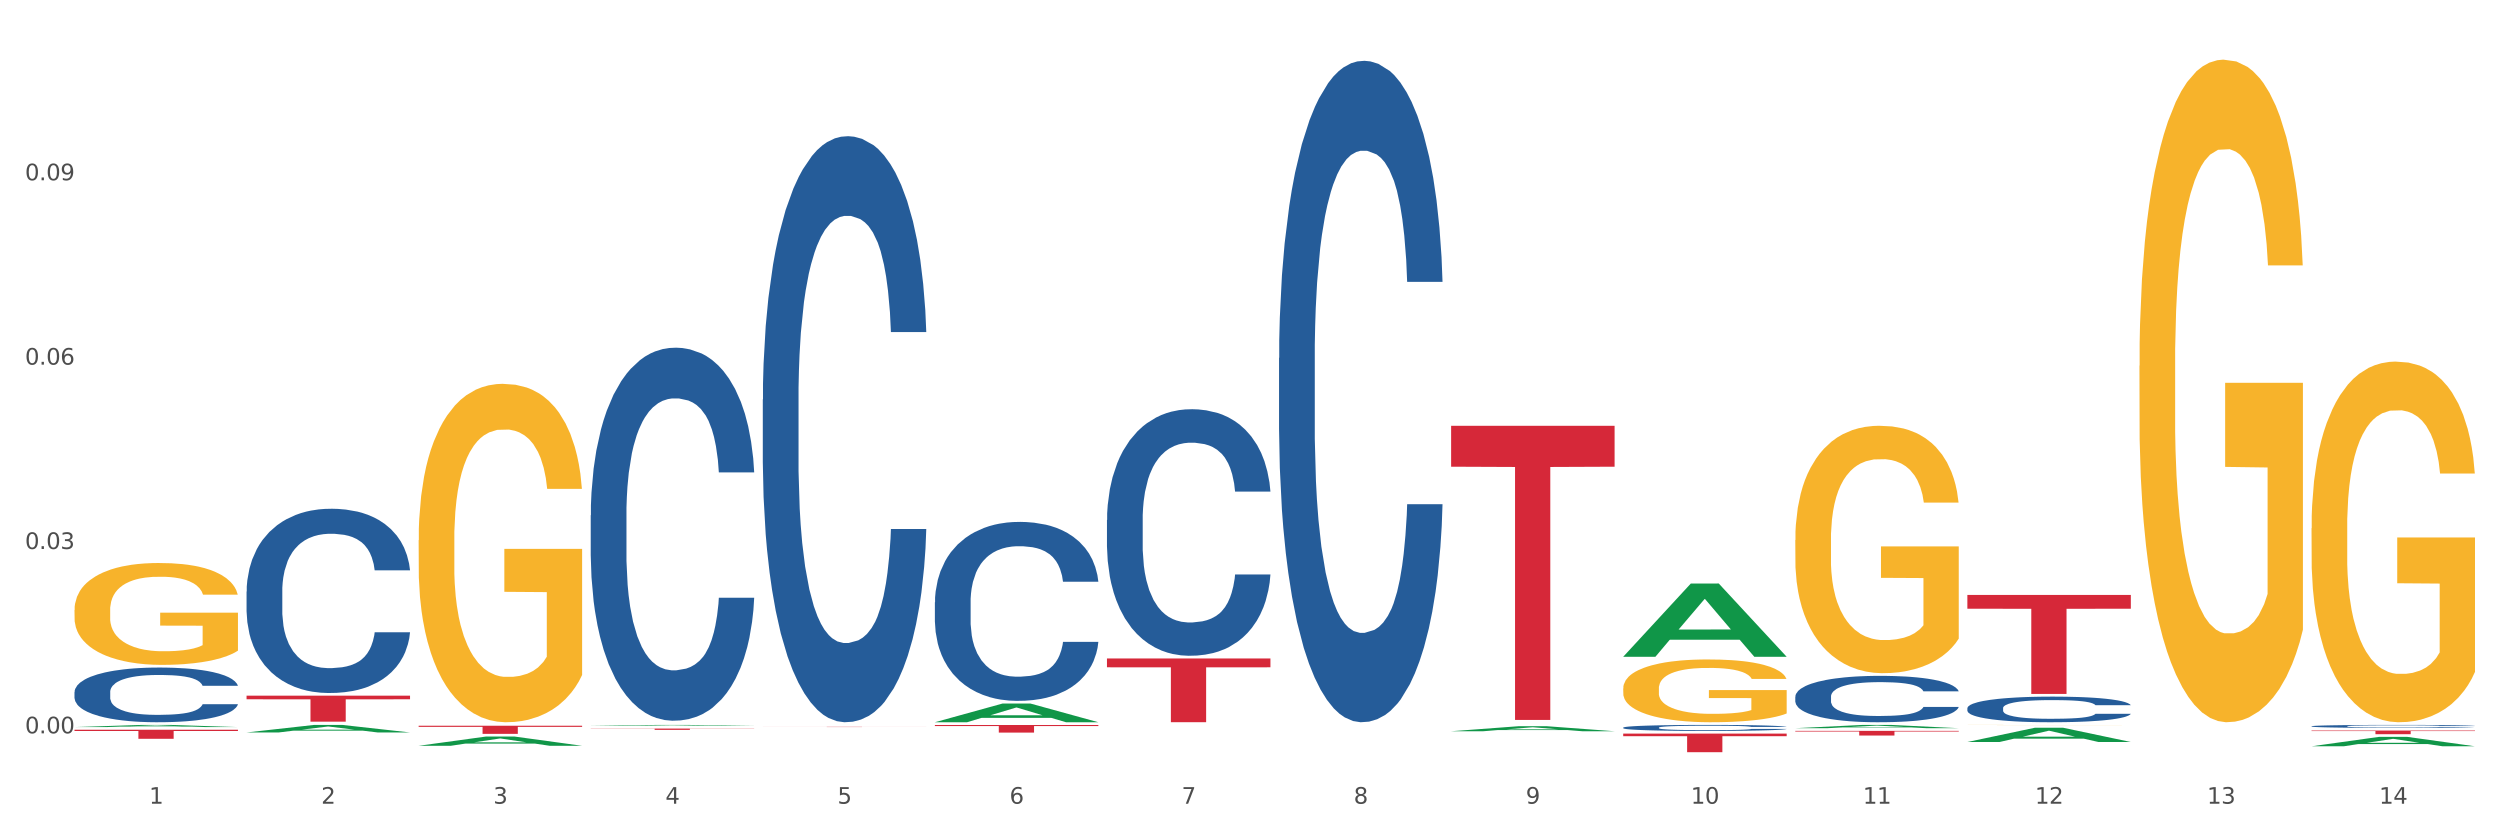 <?xml version="1.0" encoding="utf-8" standalone="no"?>
<!DOCTYPE svg PUBLIC "-//W3C//DTD SVG 1.1//EN"
  "http://www.w3.org/Graphics/SVG/1.1/DTD/svg11.dtd">
<svg xmlns:xlink="http://www.w3.org/1999/xlink" width="1080pt" height="360pt" viewBox="0 0 1080 360" xmlns="http://www.w3.org/2000/svg" version="1.1">
 <rect x="0" y="0" width="1080" height="360" fill="#333333" stroke="none"/>
 <defs>
  <style type="text/css">*{stroke-linejoin: round; stroke-linecap: butt}</style>
 </defs>
 <g id="figure_1">
  <g id="patch_1">
   <path d="M 0 360 
L 1080 360 
L 1080 0 
L 0 0 
z
" style="fill: #ffffff; stroke: #ffffff; stroke-linejoin: miter"/>
  </g>
  <g id="axes_1">
   <g id="matplotlib.axis_1">
    <g id="xtick_1">
     <g id="text_1">
      <!-- 1 -->
      <g style="fill: #4d4d4d" transform="translate(64.432 347.204) scale(0.096 -0.096)">
       <defs>
        <path id="DejaVuSans-31" d="M 794 531 
L 1825 531 
L 1825 4091 
L 703 3866 
L 703 4441 
L 1819 4666 
L 2450 4666 
L 2450 531 
L 3481 531 
L 3481 0 
L 794 0 
L 794 531 
z
" transform="scale(0.016)"/>
       </defs>
       <use xlink:href="#DejaVuSans-31"/>
      </g>
     </g>
    </g>
    <g id="xtick_2">
     <g id="text_2">
      <!-- 2 -->
      <g style="fill: #4d4d4d" transform="translate(138.771 347.204) scale(0.096 -0.096)">
       <defs>
        <path id="DejaVuSans-32" d="M 1228 531 
L 3431 531 
L 3431 0 
L 469 0 
L 469 531 
Q 828 903 1448 1529 
Q 2069 2156 2228 2338 
Q 2531 2678 2651 2914 
Q 2772 3150 2772 3378 
Q 2772 3750 2511 3984 
Q 2250 4219 1831 4219 
Q 1534 4219 1204 4116 
Q 875 4013 500 3803 
L 500 4441 
Q 881 4594 1212 4672 
Q 1544 4750 1819 4750 
Q 2544 4750 2975 4387 
Q 3406 4025 3406 3419 
Q 3406 3131 3298 2873 
Q 3191 2616 2906 2266 
Q 2828 2175 2409 1742 
Q 1991 1309 1228 531 
z
" transform="scale(0.016)"/>
       </defs>
       <use xlink:href="#DejaVuSans-32"/>
      </g>
     </g>
    </g>
    <g id="xtick_3">
     <g id="text_3">
      <!-- 3 -->
      <g style="fill: #4d4d4d" transform="translate(213.109 347.204) scale(0.096 -0.096)">
       <defs>
        <path id="DejaVuSans-33" d="M 2597 2516 
Q 3050 2419 3304 2112 
Q 3559 1806 3559 1356 
Q 3559 666 3084 287 
Q 2609 -91 1734 -91 
Q 1441 -91 1130 -33 
Q 819 25 488 141 
L 488 750 
Q 750 597 1062 519 
Q 1375 441 1716 441 
Q 2309 441 2620 675 
Q 2931 909 2931 1356 
Q 2931 1769 2642 2001 
Q 2353 2234 1838 2234 
L 1294 2234 
L 1294 2753 
L 1863 2753 
Q 2328 2753 2575 2939 
Q 2822 3125 2822 3475 
Q 2822 3834 2567 4026 
Q 2313 4219 1838 4219 
Q 1578 4219 1281 4162 
Q 984 4106 628 3988 
L 628 4550 
Q 988 4650 1302 4700 
Q 1616 4750 1894 4750 
Q 2613 4750 3031 4423 
Q 3450 4097 3450 3541 
Q 3450 3153 3228 2886 
Q 3006 2619 2597 2516 
z
" transform="scale(0.016)"/>
       </defs>
       <use xlink:href="#DejaVuSans-33"/>
      </g>
     </g>
    </g>
    <g id="xtick_4">
     <g id="text_4">
      <!-- 4 -->
      <g style="fill: #4d4d4d" transform="translate(287.448 347.204) scale(0.096 -0.096)">
       <defs>
        <path id="DejaVuSans-34" d="M 2419 4116 
L 825 1625 
L 2419 1625 
L 2419 4116 
z
M 2253 4666 
L 3047 4666 
L 3047 1625 
L 3713 1625 
L 3713 1100 
L 3047 1100 
L 3047 0 
L 2419 0 
L 2419 1100 
L 313 1100 
L 313 1709 
L 2253 4666 
z
" transform="scale(0.016)"/>
       </defs>
       <use xlink:href="#DejaVuSans-34"/>
      </g>
     </g>
    </g>
    <g id="xtick_5">
     <g id="text_5">
      <!-- 5 -->
      <g style="fill: #4d4d4d" transform="translate(361.787 347.204) scale(0.096 -0.096)">
       <defs>
        <path id="DejaVuSans-35" d="M 691 4666 
L 3169 4666 
L 3169 4134 
L 1269 4134 
L 1269 2991 
Q 1406 3038 1543 3061 
Q 1681 3084 1819 3084 
Q 2600 3084 3056 2656 
Q 3513 2228 3513 1497 
Q 3513 744 3044 326 
Q 2575 -91 1722 -91 
Q 1428 -91 1123 -41 
Q 819 9 494 109 
L 494 744 
Q 775 591 1075 516 
Q 1375 441 1709 441 
Q 2250 441 2565 725 
Q 2881 1009 2881 1497 
Q 2881 1984 2565 2268 
Q 2250 2553 1709 2553 
Q 1456 2553 1204 2497 
Q 953 2441 691 2322 
L 691 4666 
z
" transform="scale(0.016)"/>
       </defs>
       <use xlink:href="#DejaVuSans-35"/>
      </g>
     </g>
    </g>
    <g id="xtick_6">
     <g id="text_6">
      <!-- 6 -->
      <g style="fill: #4d4d4d" transform="translate(436.125 347.204) scale(0.096 -0.096)">
       <defs>
        <path id="DejaVuSans-36" d="M 2113 2584 
Q 1688 2584 1439 2293 
Q 1191 2003 1191 1497 
Q 1191 994 1439 701 
Q 1688 409 2113 409 
Q 2538 409 2786 701 
Q 3034 994 3034 1497 
Q 3034 2003 2786 2293 
Q 2538 2584 2113 2584 
z
M 3366 4563 
L 3366 3988 
Q 3128 4100 2886 4159 
Q 2644 4219 2406 4219 
Q 1781 4219 1451 3797 
Q 1122 3375 1075 2522 
Q 1259 2794 1537 2939 
Q 1816 3084 2150 3084 
Q 2853 3084 3261 2657 
Q 3669 2231 3669 1497 
Q 3669 778 3244 343 
Q 2819 -91 2113 -91 
Q 1303 -91 875 529 
Q 447 1150 447 2328 
Q 447 3434 972 4092 
Q 1497 4750 2381 4750 
Q 2619 4750 2861 4703 
Q 3103 4656 3366 4563 
z
" transform="scale(0.016)"/>
       </defs>
       <use xlink:href="#DejaVuSans-36"/>
      </g>
     </g>
    </g>
    <g id="xtick_7">
     <g id="text_7">
      <!-- 7 -->
      <g style="fill: #4d4d4d" transform="translate(510.464 347.204) scale(0.096 -0.096)">
       <defs>
        <path id="DejaVuSans-37" d="M 525 4666 
L 3525 4666 
L 3525 4397 
L 1831 0 
L 1172 0 
L 2766 4134 
L 525 4134 
L 525 4666 
z
" transform="scale(0.016)"/>
       </defs>
       <use xlink:href="#DejaVuSans-37"/>
      </g>
     </g>
    </g>
    <g id="xtick_8">
     <g id="text_8">
      <!-- 8 -->
      <g style="fill: #4d4d4d" transform="translate(584.803 347.204) scale(0.096 -0.096)">
       <defs>
        <path id="DejaVuSans-38" d="M 2034 2216 
Q 1584 2216 1326 1975 
Q 1069 1734 1069 1313 
Q 1069 891 1326 650 
Q 1584 409 2034 409 
Q 2484 409 2743 651 
Q 3003 894 3003 1313 
Q 3003 1734 2745 1975 
Q 2488 2216 2034 2216 
z
M 1403 2484 
Q 997 2584 770 2862 
Q 544 3141 544 3541 
Q 544 4100 942 4425 
Q 1341 4750 2034 4750 
Q 2731 4750 3128 4425 
Q 3525 4100 3525 3541 
Q 3525 3141 3298 2862 
Q 3072 2584 2669 2484 
Q 3125 2378 3379 2068 
Q 3634 1759 3634 1313 
Q 3634 634 3220 271 
Q 2806 -91 2034 -91 
Q 1263 -91 848 271 
Q 434 634 434 1313 
Q 434 1759 690 2068 
Q 947 2378 1403 2484 
z
M 1172 3481 
Q 1172 3119 1398 2916 
Q 1625 2713 2034 2713 
Q 2441 2713 2670 2916 
Q 2900 3119 2900 3481 
Q 2900 3844 2670 4047 
Q 2441 4250 2034 4250 
Q 1625 4250 1398 4047 
Q 1172 3844 1172 3481 
z
" transform="scale(0.016)"/>
       </defs>
       <use xlink:href="#DejaVuSans-38"/>
      </g>
     </g>
    </g>
    <g id="xtick_9">
     <g id="text_9">
      <!-- 9 -->
      <g style="fill: #4d4d4d" transform="translate(659.142 347.204) scale(0.096 -0.096)">
       <defs>
        <path id="DejaVuSans-39" d="M 703 97 
L 703 672 
Q 941 559 1184 500 
Q 1428 441 1663 441 
Q 2288 441 2617 861 
Q 2947 1281 2994 2138 
Q 2813 1869 2534 1725 
Q 2256 1581 1919 1581 
Q 1219 1581 811 2004 
Q 403 2428 403 3163 
Q 403 3881 828 4315 
Q 1253 4750 1959 4750 
Q 2769 4750 3195 4129 
Q 3622 3509 3622 2328 
Q 3622 1225 3098 567 
Q 2575 -91 1691 -91 
Q 1453 -91 1209 -44 
Q 966 3 703 97 
z
M 1959 2075 
Q 2384 2075 2632 2365 
Q 2881 2656 2881 3163 
Q 2881 3666 2632 3958 
Q 2384 4250 1959 4250 
Q 1534 4250 1286 3958 
Q 1038 3666 1038 3163 
Q 1038 2656 1286 2365 
Q 1534 2075 1959 2075 
z
" transform="scale(0.016)"/>
       </defs>
       <use xlink:href="#DejaVuSans-39"/>
      </g>
     </g>
    </g>
    <g id="xtick_10">
     <g id="text_10">
      <!-- 10 -->
      <g style="fill: #4d4d4d" transform="translate(730.426 347.204) scale(0.096 -0.096)">
       <defs>
        <path id="DejaVuSans-30" d="M 2034 4250 
Q 1547 4250 1301 3770 
Q 1056 3291 1056 2328 
Q 1056 1369 1301 889 
Q 1547 409 2034 409 
Q 2525 409 2770 889 
Q 3016 1369 3016 2328 
Q 3016 3291 2770 3770 
Q 2525 4250 2034 4250 
z
M 2034 4750 
Q 2819 4750 3233 4129 
Q 3647 3509 3647 2328 
Q 3647 1150 3233 529 
Q 2819 -91 2034 -91 
Q 1250 -91 836 529 
Q 422 1150 422 2328 
Q 422 3509 836 4129 
Q 1250 4750 2034 4750 
z
" transform="scale(0.016)"/>
       </defs>
       <use xlink:href="#DejaVuSans-31"/>
       <use xlink:href="#DejaVuSans-30" transform="translate(63.623 0)"/>
      </g>
     </g>
    </g>
    <g id="xtick_11">
     <g id="text_11">
      <!-- 11 -->
      <g style="fill: #4d4d4d" transform="translate(804.765 347.204) scale(0.096 -0.096)">
       <use xlink:href="#DejaVuSans-31"/>
       <use xlink:href="#DejaVuSans-31" transform="translate(63.623 0)"/>
      </g>
     </g>
    </g>
    <g id="xtick_12">
     <g id="text_12">
      <!-- 12 -->
      <g style="fill: #4d4d4d" transform="translate(879.104 347.204) scale(0.096 -0.096)">
       <use xlink:href="#DejaVuSans-31"/>
       <use xlink:href="#DejaVuSans-32" transform="translate(63.623 0)"/>
      </g>
     </g>
    </g>
    <g id="xtick_13">
     <g id="text_13">
      <!-- 13 -->
      <g style="fill: #4d4d4d" transform="translate(953.442 347.204) scale(0.096 -0.096)">
       <use xlink:href="#DejaVuSans-31"/>
       <use xlink:href="#DejaVuSans-33" transform="translate(63.623 0)"/>
      </g>
     </g>
    </g>
    <g id="xtick_14">
     <g id="text_14">
      <!-- 14 -->
      <g style="fill: #4d4d4d" transform="translate(1027.781 347.204) scale(0.096 -0.096)">
       <use xlink:href="#DejaVuSans-31"/>
       <use xlink:href="#DejaVuSans-34" transform="translate(63.623 0)"/>
      </g>
     </g>
    </g>
    <g id="xtick_15"/>
    <g id="xtick_16"/>
    <g id="xtick_17"/>
    <g id="xtick_18"/>
    <g id="xtick_19"/>
    <g id="xtick_20"/>
    <g id="xtick_21"/>
    <g id="xtick_22"/>
    <g id="xtick_23"/>
    <g id="xtick_24"/>
    <g id="xtick_25"/>
    <g id="xtick_26"/>
    <g id="xtick_27"/>
   </g>
   <g id="matplotlib.axis_2">
    <g id="ytick_1">
     <g id="text_15">
      <!-- 0.00 -->
      <g style="fill: #4d4d4d" transform="translate(10.8 316.807) scale(0.096 -0.096)">
       <defs>
        <path id="DejaVuSans-2e" d="M 684 794 
L 1344 794 
L 1344 0 
L 684 0 
L 684 794 
z
" transform="scale(0.016)"/>
       </defs>
       <use xlink:href="#DejaVuSans-30"/>
       <use xlink:href="#DejaVuSans-2e" transform="translate(63.623 0)"/>
       <use xlink:href="#DejaVuSans-30" transform="translate(95.41 0)"/>
       <use xlink:href="#DejaVuSans-30" transform="translate(159.033 0)"/>
      </g>
     </g>
    </g>
    <g id="ytick_2">
     <g id="text_16">
      <!-- 0.03 -->
      <g style="fill: #4d4d4d" transform="translate(10.8 237.167) scale(0.096 -0.096)">
       <use xlink:href="#DejaVuSans-30"/>
       <use xlink:href="#DejaVuSans-2e" transform="translate(63.623 0)"/>
       <use xlink:href="#DejaVuSans-30" transform="translate(95.41 0)"/>
       <use xlink:href="#DejaVuSans-33" transform="translate(159.033 0)"/>
      </g>
     </g>
    </g>
    <g id="ytick_3">
     <g id="text_17">
      <!-- 0.06 -->
      <g style="fill: #4d4d4d" transform="translate(10.8 157.528) scale(0.096 -0.096)">
       <use xlink:href="#DejaVuSans-30"/>
       <use xlink:href="#DejaVuSans-2e" transform="translate(63.623 0)"/>
       <use xlink:href="#DejaVuSans-30" transform="translate(95.41 0)"/>
       <use xlink:href="#DejaVuSans-36" transform="translate(159.033 0)"/>
      </g>
     </g>
    </g>
    <g id="ytick_4">
     <g id="text_18">
      <!-- 0.09 -->
      <g style="fill: #4d4d4d" transform="translate(10.8 77.888) scale(0.096 -0.096)">
       <use xlink:href="#DejaVuSans-30"/>
       <use xlink:href="#DejaVuSans-2e" transform="translate(63.623 0)"/>
       <use xlink:href="#DejaVuSans-30" transform="translate(95.41 0)"/>
       <use xlink:href="#DejaVuSans-39" transform="translate(159.033 0)"/>
      </g>
     </g>
    </g>
    <g id="ytick_5"/>
    <g id="ytick_6"/>
    <g id="ytick_7"/>
    <g id="ytick_8"/>
   </g>
   <g id="PolyCollection_1">
    <path d="M 32.175 314.094 
L 32.248 314.094 
L 61.37 313.161 
L 73.456 313.16 
L 102.797 314.096 
L 88.818 314.096 
L 82.484 313.878 
L 52.415 313.878 
L 52.197 313.882 
L 46.081 314.096 
L 32.175 314.096 
L 32.175 314.094 
L 56.201 313.748 
L 78.698 313.747 
L 67.559 313.359 
L 67.413 313.358 
L 67.267 313.36 
L 56.128 313.747 
L 56.201 313.748 
L 32.175 314.094 
z
" clip-path="url(#pcf226f7d83)" style="fill: #109648"/>
    <path d="M 180.852 313.517 
L 251.474 313.517 
L 251.474 314.004 
L 223.694 314.007 
L 223.694 317.019 
L 208.465 317.019 
L 208.465 314.007 
L 180.852 314.004 
L 180.852 313.521 
L 180.852 313.517 
z
" clip-path="url(#pcf226f7d83)" style="fill: #d62839"/>
    <path d="M 255.191 314.741 
L 325.813 314.741 
L 325.813 314.819 
L 298.033 314.819 
L 298.033 315.302 
L 282.804 315.302 
L 282.804 314.819 
L 255.191 314.819 
L 255.191 314.741 
L 255.191 314.741 
z
" clip-path="url(#pcf226f7d83)" style="fill: #d62839"/>
    <path d="M 329.53 313.992 
L 400.152 313.992 
L 400.152 314.006 
L 372.371 314.006 
L 372.371 314.091 
L 357.143 314.091 
L 357.143 314.006 
L 329.53 314.006 
L 329.53 313.992 
L 329.53 313.992 
z
" clip-path="url(#pcf226f7d83)" style="fill: #d62839"/>
    <path d="M 403.869 313.202 
L 474.49 313.202 
L 474.49 313.656 
L 446.71 313.659 
L 446.71 316.473 
L 431.481 316.473 
L 431.481 313.659 
L 403.869 313.656 
L 403.869 313.205 
L 403.869 313.202 
z
" clip-path="url(#pcf226f7d83)" style="fill: #d62839"/>
    <path d="M 478.207 284.445 
L 548.829 284.445 
L 548.829 288.272 
L 521.049 288.297 
L 521.049 311.983 
L 505.82 311.983 
L 505.82 288.297 
L 478.207 288.272 
L 478.207 284.471 
L 478.207 284.445 
z
" clip-path="url(#pcf226f7d83)" style="fill: #d62839"/>
    <path d="M 626.885 183.959 
L 697.506 183.959 
L 697.506 201.616 
L 669.726 201.735 
L 669.726 311.013 
L 654.497 311.013 
L 654.497 201.735 
L 626.885 201.616 
L 626.885 184.079 
L 626.885 183.959 
z
" clip-path="url(#pcf226f7d83)" style="fill: #d62839"/>
    <path d="M 998.578 315.595 
L 1069.2 315.595 
L 1069.2 315.814 
L 1041.42 315.815 
L 1041.42 317.172 
L 1026.191 317.172 
L 1026.191 315.815 
L 998.578 315.814 
L 998.578 315.596 
L 998.578 315.595 
z
" clip-path="url(#pcf226f7d83)" style="fill: #d62839"/>
    <path d="M 849.901 257.022 
L 920.523 257.022 
L 920.523 262.965 
L 892.742 263.006 
L 892.742 299.792 
L 877.514 299.792 
L 877.514 263.006 
L 849.901 262.965 
L 849.901 257.062 
L 849.901 257.022 
z
" clip-path="url(#pcf226f7d83)" style="fill: #d62839"/>
    <path d="M 775.562 315.729 
L 846.184 315.729 
L 846.184 316.012 
L 818.404 316.013 
L 818.404 317.762 
L 803.175 317.762 
L 803.175 316.013 
L 775.562 316.012 
L 775.562 315.731 
L 775.562 315.729 
z
" clip-path="url(#pcf226f7d83)" style="fill: #d62839"/>
    <path d="M 701.223 316.919 
L 771.845 316.919 
L 771.845 318.035 
L 744.065 318.043 
L 744.065 324.95 
L 728.836 324.95 
L 728.836 318.043 
L 701.223 318.035 
L 701.223 316.927 
L 701.223 316.919 
z
" clip-path="url(#pcf226f7d83)" style="fill: #d62839"/>
    <path d="M 32.175 298.998 
L 32.258 298.976 
L 32.258 298.372 
L 32.509 297.552 
L 33.427 296.041 
L 34.596 294.897 
L 36.599 293.559 
L 37.684 292.998 
L 39.104 292.373 
L 42.025 291.358 
L 45.364 290.495 
L 47.702 290.02 
L 49.455 289.718 
L 53.378 289.179 
L 55.632 288.941 
L 57.969 288.747 
L 59.973 288.618 
L 63.312 288.467 
L 65.983 288.402 
L 69.072 288.38 
L 71.66 288.402 
L 75.082 288.488 
L 80.091 288.747 
L 82.011 288.898 
L 84.599 289.157 
L 87.27 289.502 
L 89.44 289.848 
L 91.945 290.344 
L 94.533 290.991 
L 97.037 291.811 
L 98.79 292.567 
L 100.209 293.365 
L 101.461 294.336 
L 102.379 295.394 
L 102.797 296.278 
L 87.52 296.278 
L 87.103 295.48 
L 86.268 294.617 
L 85.434 294.034 
L 84.515 293.559 
L 83.096 293.02 
L 81.844 292.675 
L 79.757 292.265 
L 77.837 292.006 
L 76.251 291.855 
L 74.331 291.725 
L 70.241 291.596 
L 67.319 291.596 
L 65.482 291.639 
L 63.229 291.747 
L 61.309 291.898 
L 59.055 292.157 
L 57.302 292.437 
L 55.549 292.804 
L 54.547 293.063 
L 53.044 293.538 
L 52.043 293.926 
L 50.707 294.595 
L 49.956 295.07 
L 48.62 296.3 
L 48.036 297.206 
L 47.785 297.832 
L 47.618 298.523 
L 47.618 301.889 
L 48.119 303.4 
L 48.537 304.047 
L 49.204 304.781 
L 50.457 305.73 
L 52.293 306.658 
L 54.213 307.327 
L 55.799 307.737 
L 57.302 308.039 
L 58.804 308.277 
L 60.641 308.493 
L 62.143 308.622 
L 64.397 308.752 
L 67.069 308.816 
L 69.155 308.816 
L 73.413 308.708 
L 75.333 308.6 
L 77.169 308.449 
L 79.173 308.212 
L 80.759 307.953 
L 81.677 307.759 
L 83.18 307.349 
L 84.348 306.917 
L 85.35 306.421 
L 86.018 305.989 
L 86.769 305.342 
L 87.353 304.608 
L 87.52 304.22 
L 102.797 304.22 
L 102.463 304.997 
L 101.879 305.752 
L 100.71 306.766 
L 99.792 307.349 
L 98.372 308.061 
L 96.87 308.665 
L 94.783 309.334 
L 92.863 309.831 
L 90.86 310.262 
L 88.689 310.651 
L 84.766 311.19 
L 83.347 311.341 
L 80.341 311.6 
L 78.004 311.751 
L 74.581 311.902 
L 71.075 311.988 
L 67.402 312.01 
L 64.147 311.967 
L 60.557 311.837 
L 58.303 311.708 
L 55.799 311.514 
L 52.877 311.212 
L 50.123 310.845 
L 47.535 310.413 
L 45.114 309.917 
L 42.86 309.356 
L 39.938 308.428 
L 37.768 307.522 
L 36.182 306.68 
L 35.097 305.968 
L 34.011 305.061 
L 33.427 304.436 
L 32.509 302.925 
L 32.175 301.522 
L 32.175 298.998 
z
" clip-path="url(#pcf226f7d83)" style="fill: #255c99"/>
    <path d="M 106.514 255.546 
L 106.597 255.473 
L 106.597 253.438 
L 106.848 250.675 
L 107.766 245.586 
L 108.935 241.733 
L 110.938 237.225 
L 112.023 235.335 
L 113.442 233.226 
L 116.364 229.809 
L 119.703 226.901 
L 122.04 225.302 
L 123.794 224.284 
L 127.717 222.466 
L 129.971 221.667 
L 132.308 221.012 
L 134.312 220.576 
L 137.651 220.067 
L 140.322 219.849 
L 143.411 219.776 
L 145.998 219.849 
L 149.421 220.14 
L 154.43 221.012 
L 156.35 221.521 
L 158.937 222.394 
L 161.609 223.557 
L 163.779 224.72 
L 166.283 226.392 
L 168.871 228.573 
L 171.376 231.336 
L 173.129 233.881 
L 174.548 236.571 
L 175.8 239.842 
L 176.718 243.405 
L 177.135 246.385 
L 161.859 246.385 
L 161.442 243.696 
L 160.607 240.787 
L 159.772 238.824 
L 158.854 237.225 
L 157.435 235.407 
L 156.183 234.244 
L 154.096 232.863 
L 152.176 231.99 
L 150.59 231.482 
L 148.67 231.045 
L 144.579 230.609 
L 141.658 230.609 
L 139.821 230.754 
L 137.567 231.118 
L 135.647 231.627 
L 133.393 232.499 
L 131.64 233.444 
L 129.887 234.68 
L 128.886 235.553 
L 127.383 237.152 
L 126.381 238.461 
L 125.046 240.715 
L 124.294 242.314 
L 122.959 246.458 
L 122.374 249.512 
L 122.124 251.62 
L 121.957 253.947 
L 121.957 265.288 
L 122.458 270.377 
L 122.875 272.558 
L 123.543 275.03 
L 124.795 278.229 
L 126.632 281.355 
L 128.552 283.609 
L 130.138 284.99 
L 131.64 286.008 
L 133.143 286.808 
L 134.979 287.535 
L 136.482 287.971 
L 138.736 288.407 
L 141.407 288.626 
L 143.494 288.626 
L 147.751 288.262 
L 149.671 287.899 
L 151.508 287.39 
L 153.511 286.59 
L 155.097 285.717 
L 156.016 285.063 
L 157.518 283.682 
L 158.687 282.228 
L 159.689 280.556 
L 160.357 279.102 
L 161.108 276.92 
L 161.692 274.449 
L 161.859 273.14 
L 177.135 273.14 
L 176.802 275.757 
L 176.217 278.302 
L 175.049 281.719 
L 174.13 283.682 
L 172.711 286.081 
L 171.209 288.117 
L 169.122 290.37 
L 167.202 292.043 
L 165.198 293.497 
L 163.028 294.805 
L 159.104 296.623 
L 157.685 297.132 
L 154.68 298.004 
L 152.343 298.513 
L 148.92 299.022 
L 145.414 299.313 
L 141.741 299.385 
L 138.486 299.24 
L 134.896 298.804 
L 132.642 298.368 
L 130.138 297.713 
L 127.216 296.696 
L 124.461 295.46 
L 121.874 294.006 
L 119.453 292.333 
L 117.199 290.443 
L 114.277 287.317 
L 112.107 284.263 
L 110.521 281.428 
L 109.435 279.029 
L 108.35 275.975 
L 107.766 273.867 
L 106.848 268.778 
L 106.514 264.052 
L 106.514 255.546 
z
" clip-path="url(#pcf226f7d83)" style="fill: #255c99"/>
    <path d="M 255.191 222.609 
L 255.275 222.462 
L 255.275 218.341 
L 255.525 212.748 
L 256.443 202.446 
L 257.612 194.645 
L 259.615 185.52 
L 260.701 181.694 
L 262.12 177.425 
L 265.041 170.508 
L 268.381 164.621 
L 270.718 161.383 
L 272.471 159.323 
L 276.394 155.643 
L 278.648 154.024 
L 280.986 152.7 
L 282.989 151.816 
L 286.328 150.786 
L 288.999 150.345 
L 292.088 150.197 
L 294.676 150.345 
L 298.098 150.933 
L 303.107 152.7 
L 305.027 153.73 
L 307.615 155.496 
L 310.286 157.851 
L 312.457 160.206 
L 314.961 163.591 
L 317.549 168.006 
L 320.053 173.599 
L 321.806 178.75 
L 323.225 184.196 
L 324.477 190.819 
L 325.396 198.03 
L 325.813 204.065 
L 310.537 204.065 
L 310.119 198.619 
L 309.284 192.732 
L 308.45 188.758 
L 307.531 185.52 
L 306.112 181.841 
L 304.86 179.486 
L 302.773 176.69 
L 300.853 174.923 
L 299.267 173.893 
L 297.347 173.01 
L 293.257 172.127 
L 290.335 172.127 
L 288.499 172.421 
L 286.245 173.157 
L 284.325 174.188 
L 282.071 175.954 
L 280.318 177.867 
L 278.565 180.369 
L 277.563 182.135 
L 276.06 185.373 
L 275.059 188.022 
L 273.723 192.585 
L 272.972 195.823 
L 271.636 204.212 
L 271.052 210.393 
L 270.801 214.661 
L 270.634 219.371 
L 270.634 242.331 
L 271.135 252.633 
L 271.553 257.049 
L 272.22 262.053 
L 273.473 268.529 
L 275.309 274.857 
L 277.229 279.42 
L 278.815 282.216 
L 280.318 284.277 
L 281.82 285.896 
L 283.657 287.367 
L 285.159 288.251 
L 287.413 289.134 
L 290.085 289.575 
L 292.172 289.575 
L 296.429 288.839 
L 298.349 288.103 
L 300.185 287.073 
L 302.189 285.454 
L 303.775 283.688 
L 304.693 282.363 
L 306.196 279.567 
L 307.364 276.623 
L 308.366 273.238 
L 309.034 270.295 
L 309.785 265.879 
L 310.37 260.875 
L 310.537 258.226 
L 325.813 258.226 
L 325.479 263.525 
L 324.895 268.676 
L 323.726 275.593 
L 322.808 279.567 
L 321.389 284.424 
L 319.886 288.545 
L 317.799 293.107 
L 315.879 296.493 
L 313.876 299.436 
L 311.705 302.085 
L 307.782 305.765 
L 306.363 306.795 
L 303.358 308.561 
L 301.02 309.591 
L 297.598 310.622 
L 294.092 311.21 
L 290.419 311.358 
L 287.163 311.063 
L 283.573 310.18 
L 281.32 309.297 
L 278.815 307.972 
L 275.893 305.912 
L 273.139 303.41 
L 270.551 300.466 
L 268.13 297.081 
L 265.876 293.255 
L 262.955 286.926 
L 260.784 280.744 
L 259.198 275.005 
L 258.113 270.148 
L 257.028 263.966 
L 256.443 259.698 
L 255.525 249.396 
L 255.191 239.829 
L 255.191 222.609 
z
" clip-path="url(#pcf226f7d83)" style="fill: #255c99"/>
    <path d="M 329.53 172.588 
L 329.613 172.357 
L 329.613 165.883 
L 329.864 157.096 
L 330.782 140.911 
L 331.951 128.657 
L 333.954 114.322 
L 335.039 108.31 
L 336.458 101.605 
L 339.38 90.738 
L 342.719 81.489 
L 345.057 76.403 
L 346.81 73.166 
L 350.733 67.385 
L 352.987 64.842 
L 355.324 62.761 
L 357.328 61.374 
L 360.667 59.755 
L 363.338 59.062 
L 366.427 58.83 
L 369.015 59.062 
L 372.437 59.986 
L 377.446 62.761 
L 379.366 64.379 
L 381.954 67.154 
L 384.625 70.853 
L 386.795 74.553 
L 389.3 79.871 
L 391.887 86.807 
L 394.392 95.593 
L 396.145 103.686 
L 397.564 112.241 
L 398.816 122.646 
L 399.734 133.975 
L 400.152 143.455 
L 384.875 143.455 
L 384.458 134.9 
L 383.623 125.651 
L 382.788 119.409 
L 381.87 114.322 
L 380.451 108.541 
L 379.199 104.842 
L 377.112 100.449 
L 375.192 97.674 
L 373.606 96.056 
L 371.686 94.669 
L 367.595 93.281 
L 364.674 93.281 
L 362.837 93.744 
L 360.583 94.9 
L 358.663 96.518 
L 356.41 99.293 
L 354.656 102.299 
L 352.903 106.229 
L 351.902 109.004 
L 350.399 114.091 
L 349.397 118.252 
L 348.062 125.42 
L 347.31 130.507 
L 345.975 143.686 
L 345.391 153.397 
L 345.14 160.102 
L 344.973 167.501 
L 344.973 203.571 
L 345.474 219.756 
L 345.891 226.692 
L 346.559 234.553 
L 347.811 244.727 
L 349.648 254.669 
L 351.568 261.837 
L 353.154 266.23 
L 354.656 269.467 
L 356.159 272.01 
L 357.996 274.322 
L 359.498 275.709 
L 361.752 277.097 
L 364.423 277.79 
L 366.51 277.79 
L 370.768 276.634 
L 372.688 275.478 
L 374.524 273.86 
L 376.528 271.316 
L 378.114 268.542 
L 379.032 266.461 
L 380.534 262.068 
L 381.703 257.443 
L 382.705 252.126 
L 383.373 247.501 
L 384.124 240.565 
L 384.708 232.704 
L 384.875 228.542 
L 400.152 228.542 
L 399.818 236.865 
L 399.233 244.958 
L 398.065 255.825 
L 397.146 262.068 
L 395.727 269.698 
L 394.225 276.172 
L 392.138 283.339 
L 390.218 288.657 
L 388.214 293.282 
L 386.044 297.444 
L 382.121 303.224 
L 380.701 304.842 
L 377.696 307.617 
L 375.359 309.236 
L 371.936 310.854 
L 368.43 311.779 
L 364.757 312.01 
L 361.502 311.548 
L 357.912 310.16 
L 355.658 308.773 
L 353.154 306.692 
L 350.232 303.455 
L 347.477 299.525 
L 344.89 294.9 
L 342.469 289.582 
L 340.215 283.571 
L 337.293 273.628 
L 335.123 263.917 
L 333.537 254.9 
L 332.452 247.27 
L 331.366 237.559 
L 330.782 230.854 
L 329.864 214.669 
L 329.53 199.64 
L 329.53 172.588 
z
" clip-path="url(#pcf226f7d83)" style="fill: #255c99"/>
    <path d="M 998.578 313.737 
L 998.662 313.736 
L 998.662 313.703 
L 998.912 313.659 
L 999.83 313.576 
L 1000.999 313.514 
L 1003.003 313.441 
L 1004.088 313.411 
L 1005.507 313.377 
L 1008.429 313.322 
L 1011.768 313.275 
L 1014.105 313.249 
L 1015.858 313.232 
L 1019.781 313.203 
L 1022.035 313.19 
L 1024.373 313.18 
L 1026.376 313.173 
L 1029.715 313.164 
L 1032.387 313.161 
L 1035.475 313.16 
L 1038.063 313.161 
L 1041.486 313.166 
L 1046.494 313.18 
L 1048.414 313.188 
L 1051.002 313.202 
L 1053.673 313.221 
L 1055.844 313.24 
L 1058.348 313.267 
L 1060.936 313.302 
L 1063.44 313.346 
L 1065.193 313.387 
L 1066.612 313.431 
L 1067.864 313.484 
L 1068.783 313.541 
L 1069.2 313.589 
L 1053.924 313.589 
L 1053.506 313.546 
L 1052.671 313.499 
L 1051.837 313.467 
L 1050.918 313.441 
L 1049.499 313.412 
L 1048.247 313.393 
L 1046.16 313.371 
L 1044.24 313.357 
L 1042.654 313.349 
L 1040.734 313.342 
L 1036.644 313.335 
L 1033.722 313.335 
L 1031.886 313.337 
L 1029.632 313.343 
L 1027.712 313.351 
L 1025.458 313.365 
L 1023.705 313.38 
L 1021.952 313.4 
L 1020.95 313.414 
L 1019.448 313.44 
L 1018.446 313.461 
L 1017.11 313.498 
L 1016.359 313.524 
L 1015.023 313.591 
L 1014.439 313.64 
L 1014.188 313.674 
L 1014.022 313.711 
L 1014.022 313.895 
L 1014.522 313.977 
L 1014.94 314.012 
L 1015.608 314.052 
L 1016.86 314.104 
L 1018.696 314.154 
L 1020.616 314.19 
L 1022.202 314.213 
L 1023.705 314.229 
L 1025.207 314.242 
L 1027.044 314.254 
L 1028.547 314.261 
L 1030.8 314.268 
L 1033.472 314.271 
L 1035.559 314.271 
L 1039.816 314.266 
L 1041.736 314.26 
L 1043.572 314.251 
L 1045.576 314.239 
L 1047.162 314.224 
L 1048.08 314.214 
L 1049.583 314.192 
L 1050.752 314.168 
L 1051.753 314.141 
L 1052.421 314.118 
L 1053.172 314.082 
L 1053.757 314.042 
L 1053.924 314.021 
L 1069.2 314.021 
L 1068.866 314.064 
L 1068.282 314.105 
L 1067.113 314.16 
L 1066.195 314.192 
L 1064.776 314.23 
L 1063.273 314.263 
L 1061.186 314.3 
L 1059.266 314.327 
L 1057.263 314.35 
L 1055.092 314.371 
L 1051.169 314.401 
L 1049.75 314.409 
L 1046.745 314.423 
L 1044.407 314.431 
L 1040.985 314.439 
L 1037.479 314.444 
L 1033.806 314.445 
L 1030.55 314.443 
L 1026.96 314.436 
L 1024.707 314.429 
L 1022.202 314.418 
L 1019.281 314.402 
L 1016.526 314.382 
L 1013.938 314.358 
L 1011.517 314.331 
L 1009.263 314.301 
L 1006.342 314.25 
L 1004.171 314.201 
L 1002.585 314.155 
L 1001.5 314.116 
L 1000.415 314.067 
L 999.83 314.033 
L 998.912 313.951 
L 998.578 313.875 
L 998.578 313.737 
z
" clip-path="url(#pcf226f7d83)" style="fill: #255c99"/>
    <path d="M 849.901 305.915 
L 849.984 305.905 
L 849.984 305.622 
L 850.235 305.238 
L 851.153 304.53 
L 852.322 303.994 
L 854.325 303.368 
L 855.41 303.105 
L 856.829 302.812 
L 859.751 302.337 
L 863.09 301.932 
L 865.428 301.71 
L 867.181 301.568 
L 871.104 301.316 
L 873.358 301.205 
L 875.695 301.114 
L 877.699 301.053 
L 881.038 300.982 
L 883.709 300.952 
L 886.798 300.942 
L 889.386 300.952 
L 892.808 300.992 
L 897.817 301.114 
L 899.737 301.184 
L 902.325 301.306 
L 904.996 301.467 
L 907.166 301.629 
L 909.671 301.862 
L 912.258 302.165 
L 914.763 302.549 
L 916.516 302.903 
L 917.935 303.277 
L 919.187 303.732 
L 920.105 304.227 
L 920.523 304.641 
L 905.246 304.641 
L 904.829 304.267 
L 903.994 303.863 
L 903.159 303.59 
L 902.241 303.368 
L 900.822 303.115 
L 899.57 302.953 
L 897.483 302.761 
L 895.563 302.64 
L 893.977 302.569 
L 892.057 302.509 
L 887.966 302.448 
L 885.045 302.448 
L 883.208 302.468 
L 880.954 302.519 
L 879.034 302.589 
L 876.78 302.711 
L 875.027 302.842 
L 873.274 303.014 
L 872.273 303.135 
L 870.77 303.358 
L 869.768 303.54 
L 868.433 303.853 
L 867.681 304.075 
L 866.346 304.651 
L 865.761 305.076 
L 865.511 305.369 
L 865.344 305.693 
L 865.344 307.269 
L 865.845 307.977 
L 866.262 308.28 
L 866.93 308.624 
L 868.182 309.069 
L 870.019 309.503 
L 871.939 309.817 
L 873.525 310.009 
L 875.027 310.15 
L 876.53 310.261 
L 878.367 310.362 
L 879.869 310.423 
L 882.123 310.484 
L 884.794 310.514 
L 886.881 310.514 
L 891.139 310.464 
L 893.059 310.413 
L 894.895 310.342 
L 896.899 310.231 
L 898.485 310.11 
L 899.403 310.019 
L 900.905 309.827 
L 902.074 309.625 
L 903.076 309.392 
L 903.744 309.19 
L 904.495 308.887 
L 905.079 308.543 
L 905.246 308.361 
L 920.523 308.361 
L 920.189 308.725 
L 919.604 309.079 
L 918.436 309.554 
L 917.517 309.827 
L 916.098 310.16 
L 914.596 310.443 
L 912.509 310.757 
L 910.589 310.989 
L 908.585 311.191 
L 906.415 311.373 
L 902.491 311.626 
L 901.072 311.697 
L 898.067 311.818 
L 895.73 311.889 
L 892.307 311.96 
L 888.801 312 
L 885.128 312.01 
L 881.873 311.99 
L 878.283 311.929 
L 876.029 311.869 
L 873.525 311.778 
L 870.603 311.636 
L 867.848 311.464 
L 865.261 311.262 
L 862.84 311.03 
L 860.586 310.767 
L 857.664 310.332 
L 855.494 309.908 
L 853.908 309.513 
L 852.823 309.18 
L 851.737 308.755 
L 851.153 308.462 
L 850.235 307.755 
L 849.901 307.098 
L 849.901 305.915 
z
" clip-path="url(#pcf226f7d83)" style="fill: #255c99"/>
    <path d="M 775.562 300.973 
L 775.646 300.955 
L 775.646 300.443 
L 775.896 299.747 
L 776.814 298.466 
L 777.983 297.496 
L 779.986 296.361 
L 781.072 295.885 
L 782.491 295.354 
L 785.412 294.494 
L 788.752 293.762 
L 791.089 293.359 
L 792.842 293.103 
L 796.765 292.645 
L 799.019 292.444 
L 801.357 292.279 
L 803.36 292.17 
L 806.699 292.041 
L 809.37 291.987 
L 812.459 291.968 
L 815.047 291.987 
L 818.469 292.06 
L 823.478 292.279 
L 825.398 292.407 
L 827.986 292.627 
L 830.657 292.92 
L 832.828 293.213 
L 835.332 293.634 
L 837.92 294.183 
L 840.424 294.878 
L 842.177 295.519 
L 843.596 296.196 
L 844.848 297.02 
L 845.766 297.917 
L 846.184 298.667 
L 830.908 298.667 
L 830.49 297.99 
L 829.655 297.258 
L 828.821 296.764 
L 827.902 296.361 
L 826.483 295.903 
L 825.231 295.611 
L 823.144 295.263 
L 821.224 295.043 
L 819.638 294.915 
L 817.718 294.805 
L 813.628 294.695 
L 810.706 294.695 
L 808.87 294.732 
L 806.616 294.823 
L 804.696 294.952 
L 802.442 295.171 
L 800.689 295.409 
L 798.936 295.72 
L 797.934 295.94 
L 796.431 296.343 
L 795.43 296.672 
L 794.094 297.24 
L 793.343 297.642 
L 792.007 298.685 
L 791.423 299.454 
L 791.172 299.985 
L 791.005 300.571 
L 791.005 303.426 
L 791.506 304.707 
L 791.924 305.256 
L 792.591 305.879 
L 793.844 306.684 
L 795.68 307.471 
L 797.6 308.038 
L 799.186 308.386 
L 800.689 308.642 
L 802.191 308.844 
L 804.028 309.027 
L 805.53 309.136 
L 807.784 309.246 
L 810.456 309.301 
L 812.543 309.301 
L 816.8 309.21 
L 818.72 309.118 
L 820.556 308.99 
L 822.56 308.789 
L 824.146 308.569 
L 825.064 308.404 
L 826.567 308.057 
L 827.735 307.691 
L 828.737 307.27 
L 829.405 306.904 
L 830.156 306.354 
L 830.741 305.732 
L 830.908 305.403 
L 846.184 305.403 
L 845.85 306.062 
L 845.266 306.702 
L 844.097 307.562 
L 843.179 308.057 
L 841.76 308.661 
L 840.257 309.173 
L 838.17 309.74 
L 836.25 310.161 
L 834.247 310.528 
L 832.076 310.857 
L 828.153 311.315 
L 826.734 311.443 
L 823.728 311.662 
L 821.391 311.79 
L 817.969 311.919 
L 814.463 311.992 
L 810.79 312.01 
L 807.534 311.973 
L 803.944 311.864 
L 801.69 311.754 
L 799.186 311.589 
L 796.264 311.333 
L 793.51 311.022 
L 790.922 310.656 
L 788.501 310.235 
L 786.247 309.759 
L 783.325 308.972 
L 781.155 308.203 
L 779.569 307.489 
L 778.484 306.885 
L 777.399 306.116 
L 776.814 305.586 
L 775.896 304.304 
L 775.562 303.115 
L 775.562 300.973 
z
" clip-path="url(#pcf226f7d83)" style="fill: #255c99"/>
    <path d="M 701.223 314.332 
L 701.307 314.33 
L 701.307 314.263 
L 701.557 314.173 
L 702.476 314.006 
L 703.644 313.879 
L 705.648 313.732 
L 706.733 313.67 
L 708.152 313.601 
L 711.074 313.489 
L 714.413 313.393 
L 716.75 313.341 
L 718.503 313.307 
L 722.427 313.248 
L 724.681 313.222 
L 727.018 313.2 
L 729.021 313.186 
L 732.36 313.169 
L 735.032 313.162 
L 738.12 313.16 
L 740.708 313.162 
L 744.131 313.172 
L 749.139 313.2 
L 751.059 313.217 
L 753.647 313.245 
L 756.318 313.284 
L 758.489 313.322 
L 760.993 313.377 
L 763.581 313.448 
L 766.085 313.539 
L 767.838 313.622 
L 769.257 313.71 
L 770.51 313.818 
L 771.428 313.934 
L 771.845 314.032 
L 756.569 314.032 
L 756.151 313.944 
L 755.317 313.849 
L 754.482 313.784 
L 753.564 313.732 
L 752.145 313.672 
L 750.892 313.634 
L 748.805 313.589 
L 746.885 313.56 
L 745.299 313.543 
L 743.379 313.529 
L 739.289 313.515 
L 736.367 313.515 
L 734.531 313.52 
L 732.277 313.531 
L 730.357 313.548 
L 728.103 313.577 
L 726.35 313.608 
L 724.597 313.648 
L 723.595 313.677 
L 722.093 313.729 
L 721.091 313.772 
L 719.755 313.846 
L 719.004 313.899 
L 717.668 314.034 
L 717.084 314.135 
L 716.834 314.204 
L 716.667 314.28 
L 716.667 314.652 
L 717.168 314.819 
L 717.585 314.89 
L 718.253 314.971 
L 719.505 315.076 
L 721.341 315.178 
L 723.261 315.252 
L 724.847 315.298 
L 726.35 315.331 
L 727.853 315.357 
L 729.689 315.381 
L 731.192 315.395 
L 733.446 315.41 
L 736.117 315.417 
L 738.204 315.417 
L 742.461 315.405 
L 744.381 315.393 
L 746.218 315.376 
L 748.221 315.35 
L 749.807 315.321 
L 750.725 315.3 
L 752.228 315.255 
L 753.397 315.207 
L 754.398 315.152 
L 755.066 315.105 
L 755.818 315.033 
L 756.402 314.952 
L 756.569 314.909 
L 771.845 314.909 
L 771.511 314.995 
L 770.927 315.078 
L 769.758 315.19 
L 768.84 315.255 
L 767.421 315.333 
L 765.918 315.4 
L 763.831 315.474 
L 761.911 315.529 
L 759.908 315.577 
L 757.738 315.619 
L 753.814 315.679 
L 752.395 315.696 
L 749.39 315.724 
L 747.052 315.741 
L 743.63 315.758 
L 740.124 315.767 
L 736.451 315.77 
L 733.195 315.765 
L 729.606 315.751 
L 727.352 315.736 
L 724.847 315.715 
L 721.926 315.681 
L 719.171 315.641 
L 716.583 315.593 
L 714.162 315.538 
L 711.908 315.476 
L 708.987 315.374 
L 706.816 315.274 
L 705.23 315.181 
L 704.145 315.102 
L 703.06 315.002 
L 702.476 314.933 
L 701.557 314.766 
L 701.223 314.611 
L 701.223 314.332 
z
" clip-path="url(#pcf226f7d83)" style="fill: #255c99"/>
    <path d="M 552.546 154.657 
L 552.629 154.396 
L 552.629 147.089 
L 552.88 137.173 
L 553.798 118.907 
L 554.967 105.076 
L 556.97 88.897 
L 558.055 82.113 
L 559.475 74.545 
L 562.396 62.28 
L 565.735 51.842 
L 568.073 46.101 
L 569.826 42.448 
L 573.749 35.924 
L 576.003 33.054 
L 578.34 30.705 
L 580.344 29.14 
L 583.683 27.313 
L 586.354 26.53 
L 589.443 26.269 
L 592.031 26.53 
L 595.453 27.574 
L 600.462 30.705 
L 602.382 32.532 
L 604.97 35.663 
L 607.641 39.838 
L 609.811 44.014 
L 612.316 50.016 
L 614.903 57.844 
L 617.408 67.76 
L 619.161 76.893 
L 620.58 86.549 
L 621.832 98.291 
L 622.75 111.078 
L 623.168 121.777 
L 607.891 121.777 
L 607.474 112.122 
L 606.639 101.684 
L 605.804 94.638 
L 604.886 88.897 
L 603.467 82.373 
L 602.215 78.198 
L 600.128 73.24 
L 598.208 70.109 
L 596.622 68.282 
L 594.702 66.716 
L 590.612 65.151 
L 587.69 65.151 
L 585.853 65.673 
L 583.6 66.977 
L 581.68 68.804 
L 579.426 71.935 
L 577.673 75.328 
L 575.92 79.764 
L 574.918 82.895 
L 573.415 88.636 
L 572.414 93.333 
L 571.078 101.423 
L 570.327 107.164 
L 568.991 122.038 
L 568.407 132.998 
L 568.156 140.565 
L 567.989 148.916 
L 567.989 189.624 
L 568.49 207.891 
L 568.908 215.719 
L 569.575 224.592 
L 570.827 236.073 
L 572.664 247.294 
L 574.584 255.384 
L 576.17 260.342 
L 577.673 263.995 
L 579.175 266.866 
L 581.012 269.475 
L 582.514 271.041 
L 584.768 272.607 
L 587.439 273.389 
L 589.526 273.389 
L 593.784 272.085 
L 595.704 270.78 
L 597.54 268.953 
L 599.544 266.083 
L 601.13 262.951 
L 602.048 260.603 
L 603.551 255.645 
L 604.719 250.426 
L 605.721 244.424 
L 606.389 239.205 
L 607.14 231.376 
L 607.724 222.504 
L 607.891 217.807 
L 623.168 217.807 
L 622.834 227.201 
L 622.249 236.334 
L 621.081 248.599 
L 620.163 255.645 
L 618.743 264.256 
L 617.241 271.563 
L 615.154 279.652 
L 613.234 285.654 
L 611.23 290.873 
L 609.06 295.57 
L 605.137 302.094 
L 603.718 303.921 
L 600.712 307.052 
L 598.375 308.879 
L 594.952 310.705 
L 591.446 311.749 
L 587.773 312.01 
L 584.518 311.488 
L 580.928 309.922 
L 578.674 308.357 
L 576.17 306.008 
L 573.248 302.355 
L 570.494 297.919 
L 567.906 292.7 
L 565.485 286.698 
L 563.231 279.913 
L 560.309 268.692 
L 558.139 257.732 
L 556.553 247.555 
L 555.468 238.944 
L 554.382 227.984 
L 553.798 220.416 
L 552.88 202.15 
L 552.546 185.188 
L 552.546 154.657 
z
" clip-path="url(#pcf226f7d83)" style="fill: #255c99"/>
    <path d="M 478.207 224.638 
L 478.291 224.54 
L 478.291 221.817 
L 478.541 218.12 
L 479.459 211.311 
L 480.628 206.155 
L 482.632 200.124 
L 483.717 197.595 
L 485.136 194.774 
L 488.058 190.202 
L 491.397 186.311 
L 493.734 184.171 
L 495.487 182.809 
L 499.41 180.377 
L 501.664 179.307 
L 504.002 178.432 
L 506.005 177.848 
L 509.344 177.167 
L 512.016 176.875 
L 515.104 176.778 
L 517.692 176.875 
L 521.115 177.264 
L 526.123 178.432 
L 528.043 179.112 
L 530.631 180.28 
L 533.302 181.836 
L 535.473 183.393 
L 537.977 185.63 
L 540.565 188.548 
L 543.069 192.245 
L 544.822 195.649 
L 546.241 199.249 
L 547.493 203.626 
L 548.412 208.393 
L 548.829 212.381 
L 533.553 212.381 
L 533.135 208.782 
L 532.301 204.891 
L 531.466 202.264 
L 530.548 200.124 
L 529.128 197.692 
L 527.876 196.136 
L 525.789 194.288 
L 523.869 193.12 
L 522.283 192.439 
L 520.363 191.856 
L 516.273 191.272 
L 513.351 191.272 
L 511.515 191.467 
L 509.261 191.953 
L 507.341 192.634 
L 505.087 193.801 
L 503.334 195.066 
L 501.581 196.719 
L 500.579 197.887 
L 499.077 200.027 
L 498.075 201.778 
L 496.739 204.793 
L 495.988 206.933 
L 494.652 212.478 
L 494.068 216.564 
L 493.818 219.385 
L 493.651 222.498 
L 493.651 237.673 
L 494.151 244.482 
L 494.569 247.4 
L 495.237 250.708 
L 496.489 254.988 
L 498.325 259.171 
L 500.245 262.186 
L 501.831 264.034 
L 503.334 265.396 
L 504.837 266.466 
L 506.673 267.439 
L 508.176 268.023 
L 510.429 268.606 
L 513.101 268.898 
L 515.188 268.898 
L 519.445 268.412 
L 521.365 267.926 
L 523.202 267.245 
L 525.205 266.175 
L 526.791 265.007 
L 527.709 264.132 
L 529.212 262.284 
L 530.381 260.338 
L 531.382 258.101 
L 532.05 256.155 
L 532.801 253.237 
L 533.386 249.929 
L 533.553 248.178 
L 548.829 248.178 
L 548.495 251.68 
L 547.911 255.085 
L 546.742 259.657 
L 545.824 262.284 
L 544.405 265.494 
L 542.902 268.217 
L 540.815 271.233 
L 538.895 273.47 
L 536.892 275.416 
L 534.721 277.167 
L 530.798 279.599 
L 529.379 280.28 
L 526.374 281.447 
L 524.036 282.128 
L 520.614 282.809 
L 517.108 283.198 
L 513.435 283.295 
L 510.179 283.101 
L 506.59 282.517 
L 504.336 281.933 
L 501.831 281.058 
L 498.91 279.696 
L 496.155 278.042 
L 493.567 276.097 
L 491.146 273.859 
L 488.892 271.33 
L 485.971 267.147 
L 483.8 263.062 
L 482.214 259.268 
L 481.129 256.058 
L 480.044 251.972 
L 479.459 249.151 
L 478.541 242.342 
L 478.207 236.019 
L 478.207 224.638 
z
" clip-path="url(#pcf226f7d83)" style="fill: #255c99"/>
    <path d="M 32.175 315.246 
L 102.797 315.246 
L 102.797 315.791 
L 75.017 315.795 
L 75.017 319.168 
L 59.788 319.168 
L 59.788 315.795 
L 32.175 315.791 
L 32.175 315.249 
L 32.175 315.246 
z
" clip-path="url(#pcf226f7d83)" style="fill: #d62839"/>
    <path d="M 106.514 300.535 
L 177.135 300.535 
L 177.135 302.095 
L 149.355 302.106 
L 149.355 311.763 
L 134.126 311.763 
L 134.126 302.106 
L 106.514 302.095 
L 106.514 300.546 
L 106.514 300.535 
z
" clip-path="url(#pcf226f7d83)" style="fill: #d62839"/>
    <path d="M 775.562 233.323 
L 775.645 233.225 
L 775.645 229.711 
L 775.812 226.685 
L 776.646 219.364 
L 777.897 213.311 
L 778.814 210.09 
L 779.731 207.454 
L 780.815 204.819 
L 782.149 202.085 
L 784.567 198.083 
L 786.068 196.033 
L 787.902 193.886 
L 791.237 190.762 
L 793.655 189.005 
L 796.157 187.541 
L 800.242 185.784 
L 802.91 185.003 
L 805.745 184.417 
L 809.164 184.026 
L 811.748 183.929 
L 817.418 184.222 
L 822.254 185.1 
L 824.589 185.784 
L 827.59 186.955 
L 829.175 187.736 
L 831.759 189.298 
L 834.427 191.348 
L 836.262 193.105 
L 839.013 196.424 
L 841.098 199.743 
L 843.015 203.843 
L 844.016 206.673 
L 844.766 209.309 
L 845.433 212.335 
L 846.1 217.118 
L 831.092 217.118 
L 830.509 213.702 
L 829.592 210.48 
L 828.257 207.357 
L 827.09 205.404 
L 825.089 202.964 
L 823.255 201.402 
L 821.337 200.231 
L 819.002 199.255 
L 817.168 198.766 
L 814.583 198.376 
L 809.497 198.474 
L 806.079 199.255 
L 803.744 200.231 
L 802.243 201.109 
L 800.909 202.085 
L 799.408 203.452 
L 797.657 205.502 
L 796.407 207.357 
L 795.156 209.7 
L 794.156 212.042 
L 793.238 214.776 
L 792.488 217.704 
L 791.904 220.73 
L 791.404 224.44 
L 790.987 230.589 
L 790.987 243.963 
L 791.154 246.989 
L 791.571 250.991 
L 792.071 254.017 
L 792.905 257.629 
L 793.655 260.069 
L 795.073 263.584 
L 796.657 266.512 
L 797.908 268.367 
L 799.158 269.929 
L 801.326 272.076 
L 803.744 273.833 
L 805.829 274.907 
L 808.663 275.883 
L 810.581 276.274 
L 812.249 276.469 
L 816.334 276.469 
L 819.253 276.176 
L 822.504 275.493 
L 825.006 274.614 
L 827.09 273.541 
L 829.425 271.783 
L 830.926 270.124 
L 830.926 249.722 
L 812.582 249.625 
L 812.582 236.056 
L 846.184 236.056 
L 846.184 275.883 
L 844.766 277.933 
L 843.182 279.788 
L 841.515 281.447 
L 839.013 283.497 
L 836.012 285.45 
L 833.344 286.816 
L 830.509 287.988 
L 827.174 289.062 
L 822.838 290.038 
L 820.17 290.428 
L 816.835 290.721 
L 812.916 290.819 
L 809.497 290.623 
L 806.162 290.135 
L 802.66 289.257 
L 799.242 287.988 
L 796.657 286.719 
L 794.072 285.157 
L 791.321 283.107 
L 789.153 281.155 
L 787.485 279.398 
L 785.651 277.152 
L 783.65 274.224 
L 782.149 271.588 
L 780.815 268.855 
L 779.398 265.341 
L 778.397 262.315 
L 777.396 258.508 
L 776.813 255.677 
L 776.146 251.284 
L 775.645 245.134 
L 775.562 233.323 
z
" clip-path="url(#pcf226f7d83)" style="fill: #f7b32b"/>
    <path d="M 106.514 316.415 
L 106.587 316.412 
L 135.709 313.163 
L 147.795 313.16 
L 177.135 316.421 
L 163.157 316.421 
L 156.823 315.662 
L 126.754 315.662 
L 126.535 315.674 
L 120.42 316.421 
L 106.514 316.421 
L 106.514 316.415 
L 130.54 315.208 
L 153.037 315.205 
L 141.897 313.855 
L 141.752 313.849 
L 141.606 313.858 
L 130.467 315.205 
L 130.54 315.208 
L 106.514 316.415 
z
" clip-path="url(#pcf226f7d83)" style="fill: #109648"/>
    <path d="M 180.852 322.173 
L 180.925 322.169 
L 210.048 318.172 
L 222.133 318.168 
L 251.474 322.181 
L 237.495 322.181 
L 231.161 321.246 
L 201.092 321.246 
L 200.874 321.261 
L 194.758 322.181 
L 180.852 322.181 
L 180.852 322.173 
L 204.878 320.689 
L 227.375 320.685 
L 216.236 319.024 
L 216.09 319.016 
L 215.945 319.027 
L 204.806 320.685 
L 204.878 320.689 
L 180.852 322.173 
z
" clip-path="url(#pcf226f7d83)" style="fill: #109648"/>
    <path d="M 255.191 313.591 
L 255.264 313.59 
L 284.386 313.16 
L 296.472 313.16 
L 325.813 313.591 
L 311.834 313.591 
L 305.5 313.491 
L 275.431 313.491 
L 275.213 313.492 
L 269.097 313.591 
L 255.191 313.591 
L 255.191 313.591 
L 279.217 313.431 
L 301.714 313.43 
L 290.575 313.252 
L 290.429 313.251 
L 290.284 313.252 
L 279.144 313.43 
L 279.217 313.431 
L 255.191 313.591 
z
" clip-path="url(#pcf226f7d83)" style="fill: #109648"/>
    <path d="M 403.869 311.995 
L 403.941 311.987 
L 433.064 303.937 
L 445.15 303.93 
L 474.49 312.01 
L 460.512 312.01 
L 454.177 310.128 
L 424.109 310.128 
L 423.89 310.159 
L 417.774 312.01 
L 403.869 312.01 
L 403.869 311.995 
L 427.895 309.006 
L 450.392 308.998 
L 439.252 305.652 
L 439.107 305.637 
L 438.961 305.66 
L 427.822 308.998 
L 427.895 309.006 
L 403.869 311.995 
z
" clip-path="url(#pcf226f7d83)" style="fill: #109648"/>
    <path d="M 626.885 315.893 
L 626.957 315.891 
L 656.08 313.72 
L 668.166 313.718 
L 697.506 315.897 
L 683.528 315.897 
L 677.194 315.39 
L 647.125 315.39 
L 646.906 315.398 
L 640.791 315.897 
L 626.885 315.897 
L 626.885 315.893 
L 650.911 315.087 
L 673.408 315.085 
L 662.268 314.183 
L 662.123 314.179 
L 661.977 314.185 
L 650.838 315.085 
L 650.911 315.087 
L 626.885 315.893 
z
" clip-path="url(#pcf226f7d83)" style="fill: #109648"/>
    <path d="M 701.223 283.677 
L 701.296 283.648 
L 730.419 252.1 
L 742.504 252.07 
L 771.845 283.737 
L 757.866 283.737 
L 751.532 276.363 
L 721.463 276.363 
L 721.245 276.482 
L 715.129 283.737 
L 701.223 283.737 
L 701.223 283.677 
L 725.249 271.962 
L 747.746 271.932 
L 736.607 258.82 
L 736.461 258.76 
L 736.316 258.85 
L 725.177 271.932 
L 725.249 271.962 
L 701.223 283.677 
z
" clip-path="url(#pcf226f7d83)" style="fill: #109648"/>
    <path d="M 775.562 314.577 
L 775.635 314.575 
L 804.757 313.161 
L 816.843 313.16 
L 846.184 314.579 
L 832.205 314.579 
L 825.871 314.249 
L 795.802 314.249 
L 795.584 314.254 
L 789.468 314.579 
L 775.562 314.579 
L 775.562 314.577 
L 799.588 314.052 
L 822.085 314.05 
L 810.946 313.462 
L 810.8 313.46 
L 810.655 313.464 
L 799.515 314.05 
L 799.588 314.052 
L 775.562 314.577 
z
" clip-path="url(#pcf226f7d83)" style="fill: #109648"/>
    <path d="M 849.901 320.536 
L 849.974 320.53 
L 879.096 314.376 
L 891.182 314.37 
L 920.523 320.547 
L 906.544 320.547 
L 900.21 319.109 
L 870.141 319.109 
L 869.922 319.132 
L 863.807 320.547 
L 849.901 320.547 
L 849.901 320.536 
L 873.927 318.25 
L 896.424 318.244 
L 885.284 315.686 
L 885.139 315.675 
L 884.993 315.692 
L 873.854 318.244 
L 873.927 318.25 
L 849.901 320.536 
z
" clip-path="url(#pcf226f7d83)" style="fill: #109648"/>
    <path d="M 998.578 322.392 
L 998.651 322.388 
L 1027.773 318.325 
L 1039.859 318.321 
L 1069.2 322.399 
L 1055.221 322.399 
L 1048.887 321.45 
L 1018.818 321.45 
L 1018.6 321.465 
L 1012.484 322.399 
L 998.578 322.399 
L 998.578 322.392 
L 1022.604 320.883 
L 1045.101 320.879 
L 1033.962 319.191 
L 1033.816 319.183 
L 1033.671 319.195 
L 1022.531 320.879 
L 1022.604 320.883 
L 998.578 322.392 
z
" clip-path="url(#pcf226f7d83)" style="fill: #109648"/>
    <path d="M 180.852 233.368 
L 180.936 233.234 
L 180.936 228.427 
L 181.103 224.288 
L 181.936 214.274 
L 183.187 205.996 
L 184.104 201.59 
L 185.021 197.985 
L 186.105 194.38 
L 187.439 190.642 
L 189.857 185.167 
L 191.358 182.363 
L 193.192 179.426 
L 196.528 175.153 
L 198.946 172.75 
L 201.447 170.747 
L 205.533 168.344 
L 208.201 167.276 
L 211.036 166.475 
L 214.454 165.941 
L 217.039 165.807 
L 222.709 166.208 
L 227.545 167.409 
L 229.879 168.344 
L 232.881 169.946 
L 234.465 171.014 
L 237.05 173.151 
L 239.718 175.954 
L 241.552 178.358 
L 244.304 182.897 
L 246.388 187.437 
L 248.306 193.045 
L 249.306 196.917 
L 250.057 200.522 
L 250.724 204.661 
L 251.391 211.203 
L 236.383 211.203 
L 235.799 206.53 
L 234.882 202.124 
L 233.548 197.852 
L 232.38 195.181 
L 230.379 191.843 
L 228.545 189.707 
L 226.627 188.105 
L 224.293 186.77 
L 222.458 186.102 
L 219.874 185.568 
L 214.788 185.701 
L 211.369 186.77 
L 209.034 188.105 
L 207.534 189.306 
L 206.2 190.642 
L 204.699 192.511 
L 202.948 195.315 
L 201.697 197.852 
L 200.446 201.056 
L 199.446 204.26 
L 198.529 207.999 
L 197.778 212.005 
L 197.195 216.144 
L 196.694 221.217 
L 196.277 229.629 
L 196.277 247.921 
L 196.444 252.06 
L 196.861 257.534 
L 197.361 261.674 
L 198.195 266.614 
L 198.946 269.952 
L 200.363 274.758 
L 201.947 278.764 
L 203.198 281.301 
L 204.449 283.437 
L 206.616 286.374 
L 209.034 288.778 
L 211.119 290.247 
L 213.954 291.582 
L 215.871 292.116 
L 217.539 292.383 
L 221.625 292.383 
L 224.543 291.982 
L 227.795 291.048 
L 230.296 289.846 
L 232.38 288.377 
L 234.715 285.974 
L 236.216 283.704 
L 236.216 255.799 
L 217.873 255.665 
L 217.873 237.106 
L 251.474 237.106 
L 251.474 291.582 
L 250.057 294.386 
L 248.473 296.922 
L 246.805 299.192 
L 244.304 301.996 
L 241.302 304.667 
L 238.634 306.536 
L 235.799 308.138 
L 232.464 309.607 
L 228.128 310.942 
L 225.46 311.476 
L 222.125 311.877 
L 218.206 312.01 
L 214.788 311.743 
L 211.452 311.075 
L 207.951 309.874 
L 204.532 308.138 
L 201.947 306.402 
L 199.362 304.266 
L 196.611 301.462 
L 194.443 298.792 
L 192.776 296.388 
L 190.941 293.317 
L 188.94 289.312 
L 187.439 285.707 
L 186.105 281.968 
L 184.688 277.162 
L 183.687 273.023 
L 182.687 267.815 
L 182.103 263.943 
L 181.436 257.935 
L 180.936 249.523 
L 180.852 233.368 
z
" clip-path="url(#pcf226f7d83)" style="fill: #f7b32b"/>
    <path d="M 701.223 297.42 
L 701.307 297.395 
L 701.307 296.504 
L 701.474 295.736 
L 702.307 293.878 
L 703.558 292.342 
L 704.475 291.525 
L 705.392 290.856 
L 706.476 290.187 
L 707.81 289.494 
L 710.228 288.478 
L 711.729 287.958 
L 713.563 287.413 
L 716.899 286.62 
L 719.317 286.174 
L 721.818 285.803 
L 725.903 285.357 
L 728.572 285.159 
L 731.406 285.01 
L 734.825 284.911 
L 737.41 284.886 
L 743.08 284.961 
L 747.915 285.184 
L 750.25 285.357 
L 753.252 285.654 
L 754.836 285.852 
L 757.421 286.249 
L 760.089 286.769 
L 761.923 287.215 
L 764.675 288.057 
L 766.759 288.899 
L 768.677 289.94 
L 769.677 290.658 
L 770.428 291.327 
L 771.095 292.095 
L 771.762 293.308 
L 756.754 293.308 
L 756.17 292.441 
L 755.253 291.624 
L 753.919 290.831 
L 752.751 290.336 
L 750.75 289.717 
L 748.916 289.32 
L 746.998 289.023 
L 744.664 288.775 
L 742.829 288.652 
L 740.245 288.552 
L 735.159 288.577 
L 731.74 288.775 
L 729.405 289.023 
L 727.905 289.246 
L 726.571 289.494 
L 725.07 289.84 
L 723.319 290.361 
L 722.068 290.831 
L 720.817 291.426 
L 719.817 292.02 
L 718.9 292.714 
L 718.149 293.457 
L 717.566 294.225 
L 717.065 295.166 
L 716.648 296.727 
L 716.648 300.12 
L 716.815 300.888 
L 717.232 301.904 
L 717.732 302.672 
L 718.566 303.588 
L 719.317 304.207 
L 720.734 305.099 
L 722.318 305.842 
L 723.569 306.313 
L 724.82 306.709 
L 726.987 307.254 
L 729.405 307.7 
L 731.49 307.972 
L 734.325 308.22 
L 736.242 308.319 
L 737.91 308.369 
L 741.996 308.369 
L 744.914 308.295 
L 748.166 308.121 
L 750.667 307.898 
L 752.751 307.626 
L 755.086 307.18 
L 756.587 306.759 
L 756.587 301.582 
L 738.244 301.557 
L 738.244 298.114 
L 771.845 298.114 
L 771.845 308.22 
L 770.428 308.74 
L 768.844 309.211 
L 767.176 309.632 
L 764.675 310.152 
L 761.673 310.648 
L 759.005 310.994 
L 756.17 311.292 
L 752.835 311.564 
L 748.499 311.812 
L 745.831 311.911 
L 742.496 311.985 
L 738.577 312.01 
L 735.159 311.961 
L 731.823 311.837 
L 728.321 311.614 
L 724.903 311.292 
L 722.318 310.97 
L 719.733 310.573 
L 716.982 310.053 
L 714.814 309.558 
L 713.147 309.112 
L 711.312 308.542 
L 709.311 307.799 
L 707.81 307.13 
L 706.476 306.437 
L 705.059 305.545 
L 704.058 304.777 
L 703.058 303.811 
L 702.474 303.093 
L 701.807 301.978 
L 701.307 300.417 
L 701.223 297.42 
z
" clip-path="url(#pcf226f7d83)" style="fill: #f7b32b"/>
    <path d="M 403.869 260.199 
L 403.952 260.128 
L 403.952 258.151 
L 404.202 255.468 
L 405.121 250.525 
L 406.289 246.782 
L 408.293 242.404 
L 409.378 240.568 
L 410.797 238.52 
L 413.719 235.201 
L 417.058 232.377 
L 419.395 230.823 
L 421.148 229.834 
L 425.072 228.069 
L 427.326 227.292 
L 429.663 226.657 
L 431.666 226.233 
L 435.006 225.739 
L 437.677 225.527 
L 440.766 225.456 
L 443.353 225.527 
L 446.776 225.809 
L 451.785 226.657 
L 453.704 227.151 
L 456.292 227.998 
L 458.964 229.128 
L 461.134 230.258 
L 463.638 231.882 
L 466.226 234.001 
L 468.73 236.684 
L 470.483 239.156 
L 471.903 241.768 
L 473.155 244.946 
L 474.073 248.406 
L 474.49 251.301 
L 459.214 251.301 
L 458.797 248.689 
L 457.962 245.864 
L 457.127 243.957 
L 456.209 242.404 
L 454.79 240.639 
L 453.538 239.509 
L 451.451 238.167 
L 449.531 237.32 
L 447.945 236.825 
L 446.025 236.402 
L 441.934 235.978 
L 439.012 235.978 
L 437.176 236.119 
L 434.922 236.472 
L 433.002 236.967 
L 430.748 237.814 
L 428.995 238.732 
L 427.242 239.932 
L 426.24 240.78 
L 424.738 242.333 
L 423.736 243.604 
L 422.401 245.793 
L 421.649 247.347 
L 420.314 251.372 
L 419.729 254.338 
L 419.479 256.386 
L 419.312 258.646 
L 419.312 269.662 
L 419.813 274.605 
L 420.23 276.723 
L 420.898 279.124 
L 422.15 282.231 
L 423.987 285.268 
L 425.907 287.457 
L 427.493 288.798 
L 428.995 289.787 
L 430.498 290.564 
L 432.334 291.27 
L 433.837 291.694 
L 436.091 292.117 
L 438.762 292.329 
L 440.849 292.329 
L 445.106 291.976 
L 447.026 291.623 
L 448.863 291.129 
L 450.866 290.352 
L 452.452 289.504 
L 453.371 288.869 
L 454.873 287.527 
L 456.042 286.115 
L 457.044 284.491 
L 457.711 283.078 
L 458.463 280.96 
L 459.047 278.559 
L 459.214 277.288 
L 474.49 277.288 
L 474.156 279.83 
L 473.572 282.302 
L 472.403 285.621 
L 471.485 287.527 
L 470.066 289.858 
L 468.563 291.835 
L 466.477 294.024 
L 464.557 295.648 
L 462.553 297.06 
L 460.383 298.331 
L 456.459 300.097 
L 455.04 300.591 
L 452.035 301.438 
L 449.698 301.933 
L 446.275 302.427 
L 442.769 302.71 
L 439.096 302.78 
L 435.84 302.639 
L 432.251 302.215 
L 429.997 301.792 
L 427.493 301.156 
L 424.571 300.167 
L 421.816 298.967 
L 419.228 297.555 
L 416.808 295.93 
L 414.554 294.094 
L 411.632 291.058 
L 409.462 288.092 
L 407.875 285.338 
L 406.79 283.008 
L 405.705 280.042 
L 405.121 277.994 
L 404.202 273.051 
L 403.869 268.461 
L 403.869 260.199 
z
" clip-path="url(#pcf226f7d83)" style="fill: #255c99"/>
    <path d="M 849.901 313.188 
L 849.984 313.188 
L 849.984 313.186 
L 850.151 313.184 
L 850.985 313.18 
L 852.235 313.176 
L 853.153 313.174 
L 854.07 313.173 
L 855.154 313.171 
L 856.488 313.17 
L 858.906 313.168 
L 860.407 313.167 
L 862.241 313.165 
L 865.576 313.164 
L 867.994 313.163 
L 870.495 313.162 
L 874.581 313.161 
L 877.249 313.16 
L 880.084 313.16 
L 883.502 313.16 
L 886.087 313.16 
L 891.757 313.16 
L 896.593 313.16 
L 898.927 313.161 
L 901.929 313.161 
L 903.513 313.162 
L 906.098 313.163 
L 908.766 313.164 
L 910.601 313.165 
L 913.352 313.167 
L 915.436 313.169 
L 917.354 313.171 
L 918.355 313.173 
L 919.105 313.174 
L 919.772 313.176 
L 920.439 313.178 
L 905.431 313.178 
L 904.847 313.177 
L 903.93 313.175 
L 902.596 313.173 
L 901.429 313.172 
L 899.428 313.17 
L 897.593 313.17 
L 895.676 313.169 
L 893.341 313.168 
L 891.507 313.168 
L 888.922 313.168 
L 883.836 313.168 
L 880.417 313.168 
L 878.083 313.169 
L 876.582 313.169 
L 875.248 313.17 
L 873.747 313.171 
L 871.996 313.172 
L 870.745 313.173 
L 869.495 313.174 
L 868.494 313.176 
L 867.577 313.177 
L 866.827 313.179 
L 866.243 313.18 
L 865.743 313.183 
L 865.326 313.186 
L 865.326 313.194 
L 865.493 313.195 
L 865.91 313.198 
L 866.41 313.199 
L 867.244 313.201 
L 867.994 313.203 
L 869.411 313.205 
L 870.996 313.206 
L 872.246 313.207 
L 873.497 313.208 
L 875.665 313.21 
L 878.083 313.211 
L 880.167 313.211 
L 883.002 313.212 
L 884.92 313.212 
L 886.587 313.212 
L 890.673 313.212 
L 893.591 313.212 
L 896.843 313.211 
L 899.344 313.211 
L 901.429 313.21 
L 903.763 313.209 
L 905.264 313.208 
L 905.264 313.197 
L 886.921 313.197 
L 886.921 313.189 
L 920.523 313.189 
L 920.523 313.212 
L 919.105 313.213 
L 917.521 313.214 
L 915.853 313.215 
L 913.352 313.216 
L 910.35 313.217 
L 907.682 313.218 
L 904.847 313.219 
L 901.512 313.219 
L 897.177 313.22 
L 894.508 313.22 
L 891.173 313.22 
L 887.254 313.22 
L 883.836 313.22 
L 880.501 313.22 
L 876.999 313.219 
L 873.58 313.219 
L 870.996 313.218 
L 868.411 313.217 
L 865.659 313.216 
L 863.492 313.215 
L 861.824 313.214 
L 859.99 313.212 
L 857.989 313.211 
L 856.488 313.209 
L 855.154 313.208 
L 853.736 313.206 
L 852.736 313.204 
L 851.735 313.202 
L 851.151 313.2 
L 850.484 313.198 
L 849.984 313.194 
L 849.901 313.188 
z
" clip-path="url(#pcf226f7d83)" style="fill: #f7b32b"/>
    <path d="M 924.24 158.036 
L 924.323 157.775 
L 924.323 148.364 
L 924.49 140.26 
L 925.323 120.654 
L 926.574 104.446 
L 927.491 95.819 
L 928.408 88.761 
L 929.492 81.703 
L 930.826 74.383 
L 933.244 63.665 
L 934.745 58.175 
L 936.58 52.424 
L 939.915 44.059 
L 942.333 39.353 
L 944.834 35.432 
L 948.92 30.726 
L 951.588 28.635 
L 954.423 27.067 
L 957.841 26.021 
L 960.426 25.759 
L 966.096 26.544 
L 970.932 28.896 
L 973.266 30.726 
L 976.268 33.863 
L 977.852 35.955 
L 980.437 40.137 
L 983.105 45.627 
L 984.939 50.333 
L 987.691 59.221 
L 989.775 68.109 
L 991.693 79.088 
L 992.693 86.669 
L 993.444 93.728 
L 994.111 101.832 
L 994.778 114.641 
L 979.77 114.641 
L 979.186 105.491 
L 978.269 96.865 
L 976.935 88.499 
L 975.768 83.271 
L 973.766 76.736 
L 971.932 72.553 
L 970.014 69.416 
L 967.68 66.802 
L 965.845 65.495 
L 963.261 64.449 
L 958.175 64.71 
L 954.756 66.802 
L 952.422 69.416 
L 950.921 71.769 
L 949.587 74.383 
L 948.086 78.043 
L 946.335 83.532 
L 945.084 88.499 
L 943.834 94.773 
L 942.833 101.047 
L 941.916 108.367 
L 941.165 116.209 
L 940.582 124.313 
L 940.081 134.247 
L 939.665 150.716 
L 939.665 186.53 
L 939.831 194.634 
L 940.248 205.352 
L 940.749 213.456 
L 941.582 223.129 
L 942.333 229.664 
L 943.75 239.075 
L 945.334 246.917 
L 946.585 251.884 
L 947.836 256.067 
L 950.004 261.818 
L 952.422 266.524 
L 954.506 269.399 
L 957.341 272.013 
L 959.259 273.059 
L 960.926 273.582 
L 965.012 273.582 
L 967.93 272.798 
L 971.182 270.968 
L 973.683 268.615 
L 975.768 265.739 
L 978.102 261.034 
L 979.603 256.59 
L 979.603 201.954 
L 961.26 201.693 
L 961.26 165.356 
L 994.861 165.356 
L 994.861 272.013 
L 993.444 277.503 
L 991.86 282.47 
L 990.192 286.914 
L 987.691 292.404 
L 984.689 297.632 
L 982.021 301.292 
L 979.186 304.429 
L 975.851 307.305 
L 971.515 309.919 
L 968.847 310.964 
L 965.512 311.749 
L 961.593 312.01 
L 958.175 311.487 
L 954.84 310.18 
L 951.338 307.827 
L 947.919 304.429 
L 945.334 301.031 
L 942.75 296.848 
L 939.998 291.358 
L 937.83 286.13 
L 936.163 281.424 
L 934.328 275.412 
L 932.327 267.569 
L 930.826 260.511 
L 929.492 253.191 
L 928.075 243.78 
L 927.074 235.677 
L 926.074 225.481 
L 925.49 217.9 
L 924.823 206.137 
L 924.323 189.667 
L 924.24 158.036 
z
" clip-path="url(#pcf226f7d83)" style="fill: #f7b32b"/>
    <path d="M 998.578 228.201 
L 998.662 228.058 
L 998.662 222.936 
L 998.828 218.525 
L 999.662 207.853 
L 1000.913 199.031 
L 1001.83 194.336 
L 1002.747 190.494 
L 1003.831 186.652 
L 1005.165 182.668 
L 1007.583 176.834 
L 1009.084 173.846 
L 1010.918 170.715 
L 1014.253 166.162 
L 1016.671 163.601 
L 1019.173 161.466 
L 1023.258 158.905 
L 1025.926 157.767 
L 1028.761 156.913 
L 1032.18 156.344 
L 1034.765 156.202 
L 1040.434 156.628 
L 1045.27 157.909 
L 1047.605 158.905 
L 1050.607 160.613 
L 1052.191 161.751 
L 1054.775 164.028 
L 1057.444 167.016 
L 1059.278 169.577 
L 1062.029 174.415 
L 1064.114 179.253 
L 1066.032 185.229 
L 1067.032 189.355 
L 1067.783 193.197 
L 1068.45 197.608 
L 1069.117 204.58 
L 1054.108 204.58 
L 1053.525 199.6 
L 1052.608 194.905 
L 1051.274 190.351 
L 1050.106 187.506 
L 1048.105 183.948 
L 1046.271 181.672 
L 1044.353 179.964 
L 1042.019 178.541 
L 1040.184 177.83 
L 1037.599 177.261 
L 1032.513 177.403 
L 1029.095 178.541 
L 1026.76 179.964 
L 1025.259 181.245 
L 1023.925 182.668 
L 1022.425 184.66 
L 1020.674 187.648 
L 1019.423 190.351 
L 1018.172 193.766 
L 1017.172 197.181 
L 1016.255 201.165 
L 1015.504 205.434 
L 1014.92 209.845 
L 1014.42 215.252 
L 1014.003 224.217 
L 1014.003 243.71 
L 1014.17 248.121 
L 1014.587 253.955 
L 1015.087 258.366 
L 1015.921 263.631 
L 1016.671 267.188 
L 1018.089 272.311 
L 1019.673 276.58 
L 1020.924 279.283 
L 1022.174 281.56 
L 1024.342 284.69 
L 1026.76 287.251 
L 1028.845 288.817 
L 1031.68 290.24 
L 1033.597 290.809 
L 1035.265 291.093 
L 1039.35 291.093 
L 1042.269 290.666 
L 1045.52 289.67 
L 1048.022 288.39 
L 1050.106 286.825 
L 1052.441 284.263 
L 1053.942 281.844 
L 1053.942 252.106 
L 1035.598 251.963 
L 1035.598 232.185 
L 1069.2 232.185 
L 1069.2 290.24 
L 1067.783 293.228 
L 1066.198 295.931 
L 1064.531 298.35 
L 1062.029 301.338 
L 1059.028 304.184 
L 1056.36 306.176 
L 1053.525 307.884 
L 1050.19 309.449 
L 1045.854 310.872 
L 1043.186 311.441 
L 1039.851 311.868 
L 1035.932 312.01 
L 1032.513 311.725 
L 1029.178 311.014 
L 1025.676 309.733 
L 1022.258 307.884 
L 1019.673 306.034 
L 1017.088 303.757 
L 1014.337 300.769 
L 1012.169 297.923 
L 1010.501 295.362 
L 1008.667 292.089 
L 1006.666 287.821 
L 1005.165 283.979 
L 1003.831 279.995 
L 1002.414 274.872 
L 1001.413 270.461 
L 1000.413 264.912 
L 999.829 260.785 
L 999.162 254.382 
L 998.662 245.418 
L 998.578 228.201 
z
" clip-path="url(#pcf226f7d83)" style="fill: #f7b32b"/>
    <path d="M 32.175 263.557 
L 32.258 263.516 
L 32.258 262.069 
L 32.425 260.823 
L 33.259 257.809 
L 34.51 255.317 
L 35.427 253.99 
L 36.344 252.905 
L 37.428 251.82 
L 38.762 250.695 
L 41.18 249.047 
L 42.681 248.203 
L 44.515 247.318 
L 47.85 246.032 
L 50.268 245.309 
L 52.77 244.706 
L 56.855 243.982 
L 59.523 243.661 
L 62.358 243.42 
L 65.777 243.259 
L 68.361 243.219 
L 74.031 243.339 
L 78.867 243.701 
L 81.202 243.982 
L 84.203 244.465 
L 85.788 244.786 
L 88.372 245.429 
L 91.04 246.273 
L 92.875 246.997 
L 95.626 248.363 
L 97.711 249.73 
L 99.628 251.418 
L 100.629 252.584 
L 101.379 253.669 
L 102.046 254.915 
L 102.713 256.884 
L 87.705 256.884 
L 87.122 255.478 
L 86.204 254.151 
L 84.87 252.865 
L 83.703 252.061 
L 81.702 251.056 
L 79.868 250.413 
L 77.95 249.931 
L 75.615 249.529 
L 73.781 249.328 
L 71.196 249.167 
L 66.11 249.207 
L 62.692 249.529 
L 60.357 249.931 
L 58.856 250.293 
L 57.522 250.695 
L 56.021 251.257 
L 54.27 252.101 
L 53.02 252.865 
L 51.769 253.83 
L 50.768 254.794 
L 49.851 255.92 
L 49.101 257.126 
L 48.517 258.372 
L 48.017 259.899 
L 47.6 262.431 
L 47.6 267.938 
L 47.767 269.184 
L 48.184 270.832 
L 48.684 272.078 
L 49.518 273.565 
L 50.268 274.57 
L 51.686 276.017 
L 53.27 277.222 
L 54.52 277.986 
L 55.771 278.629 
L 57.939 279.514 
L 60.357 280.237 
L 62.441 280.679 
L 65.276 281.081 
L 67.194 281.242 
L 68.862 281.322 
L 72.947 281.322 
L 75.865 281.202 
L 79.117 280.92 
L 81.619 280.559 
L 83.703 280.116 
L 86.038 279.393 
L 87.538 278.71 
L 87.538 270.309 
L 69.195 270.269 
L 69.195 264.682 
L 102.797 264.682 
L 102.797 281.081 
L 101.379 281.925 
L 99.795 282.689 
L 98.128 283.372 
L 95.626 284.216 
L 92.625 285.02 
L 89.956 285.583 
L 87.122 286.065 
L 83.786 286.507 
L 79.451 286.909 
L 76.783 287.07 
L 73.447 287.191 
L 69.529 287.231 
L 66.11 287.15 
L 62.775 286.949 
L 59.273 286.588 
L 55.855 286.065 
L 53.27 285.543 
L 50.685 284.899 
L 47.934 284.055 
L 45.766 283.252 
L 44.098 282.528 
L 42.264 281.604 
L 40.263 280.398 
L 38.762 279.313 
L 37.428 278.187 
L 36.01 276.74 
L 35.01 275.494 
L 34.009 273.927 
L 33.426 272.761 
L 32.759 270.952 
L 32.258 268.42 
L 32.175 263.557 
z
" clip-path="url(#pcf226f7d83)" style="fill: #f7b32b"/>
   </g>
  </g>
 </g>
 <defs>
  <clipPath id="pcf226f7d83">
   <rect x="32.175" y="10.8" width="1037.025" height="329.109"/>
  </clipPath>
 </defs>
</svg>
